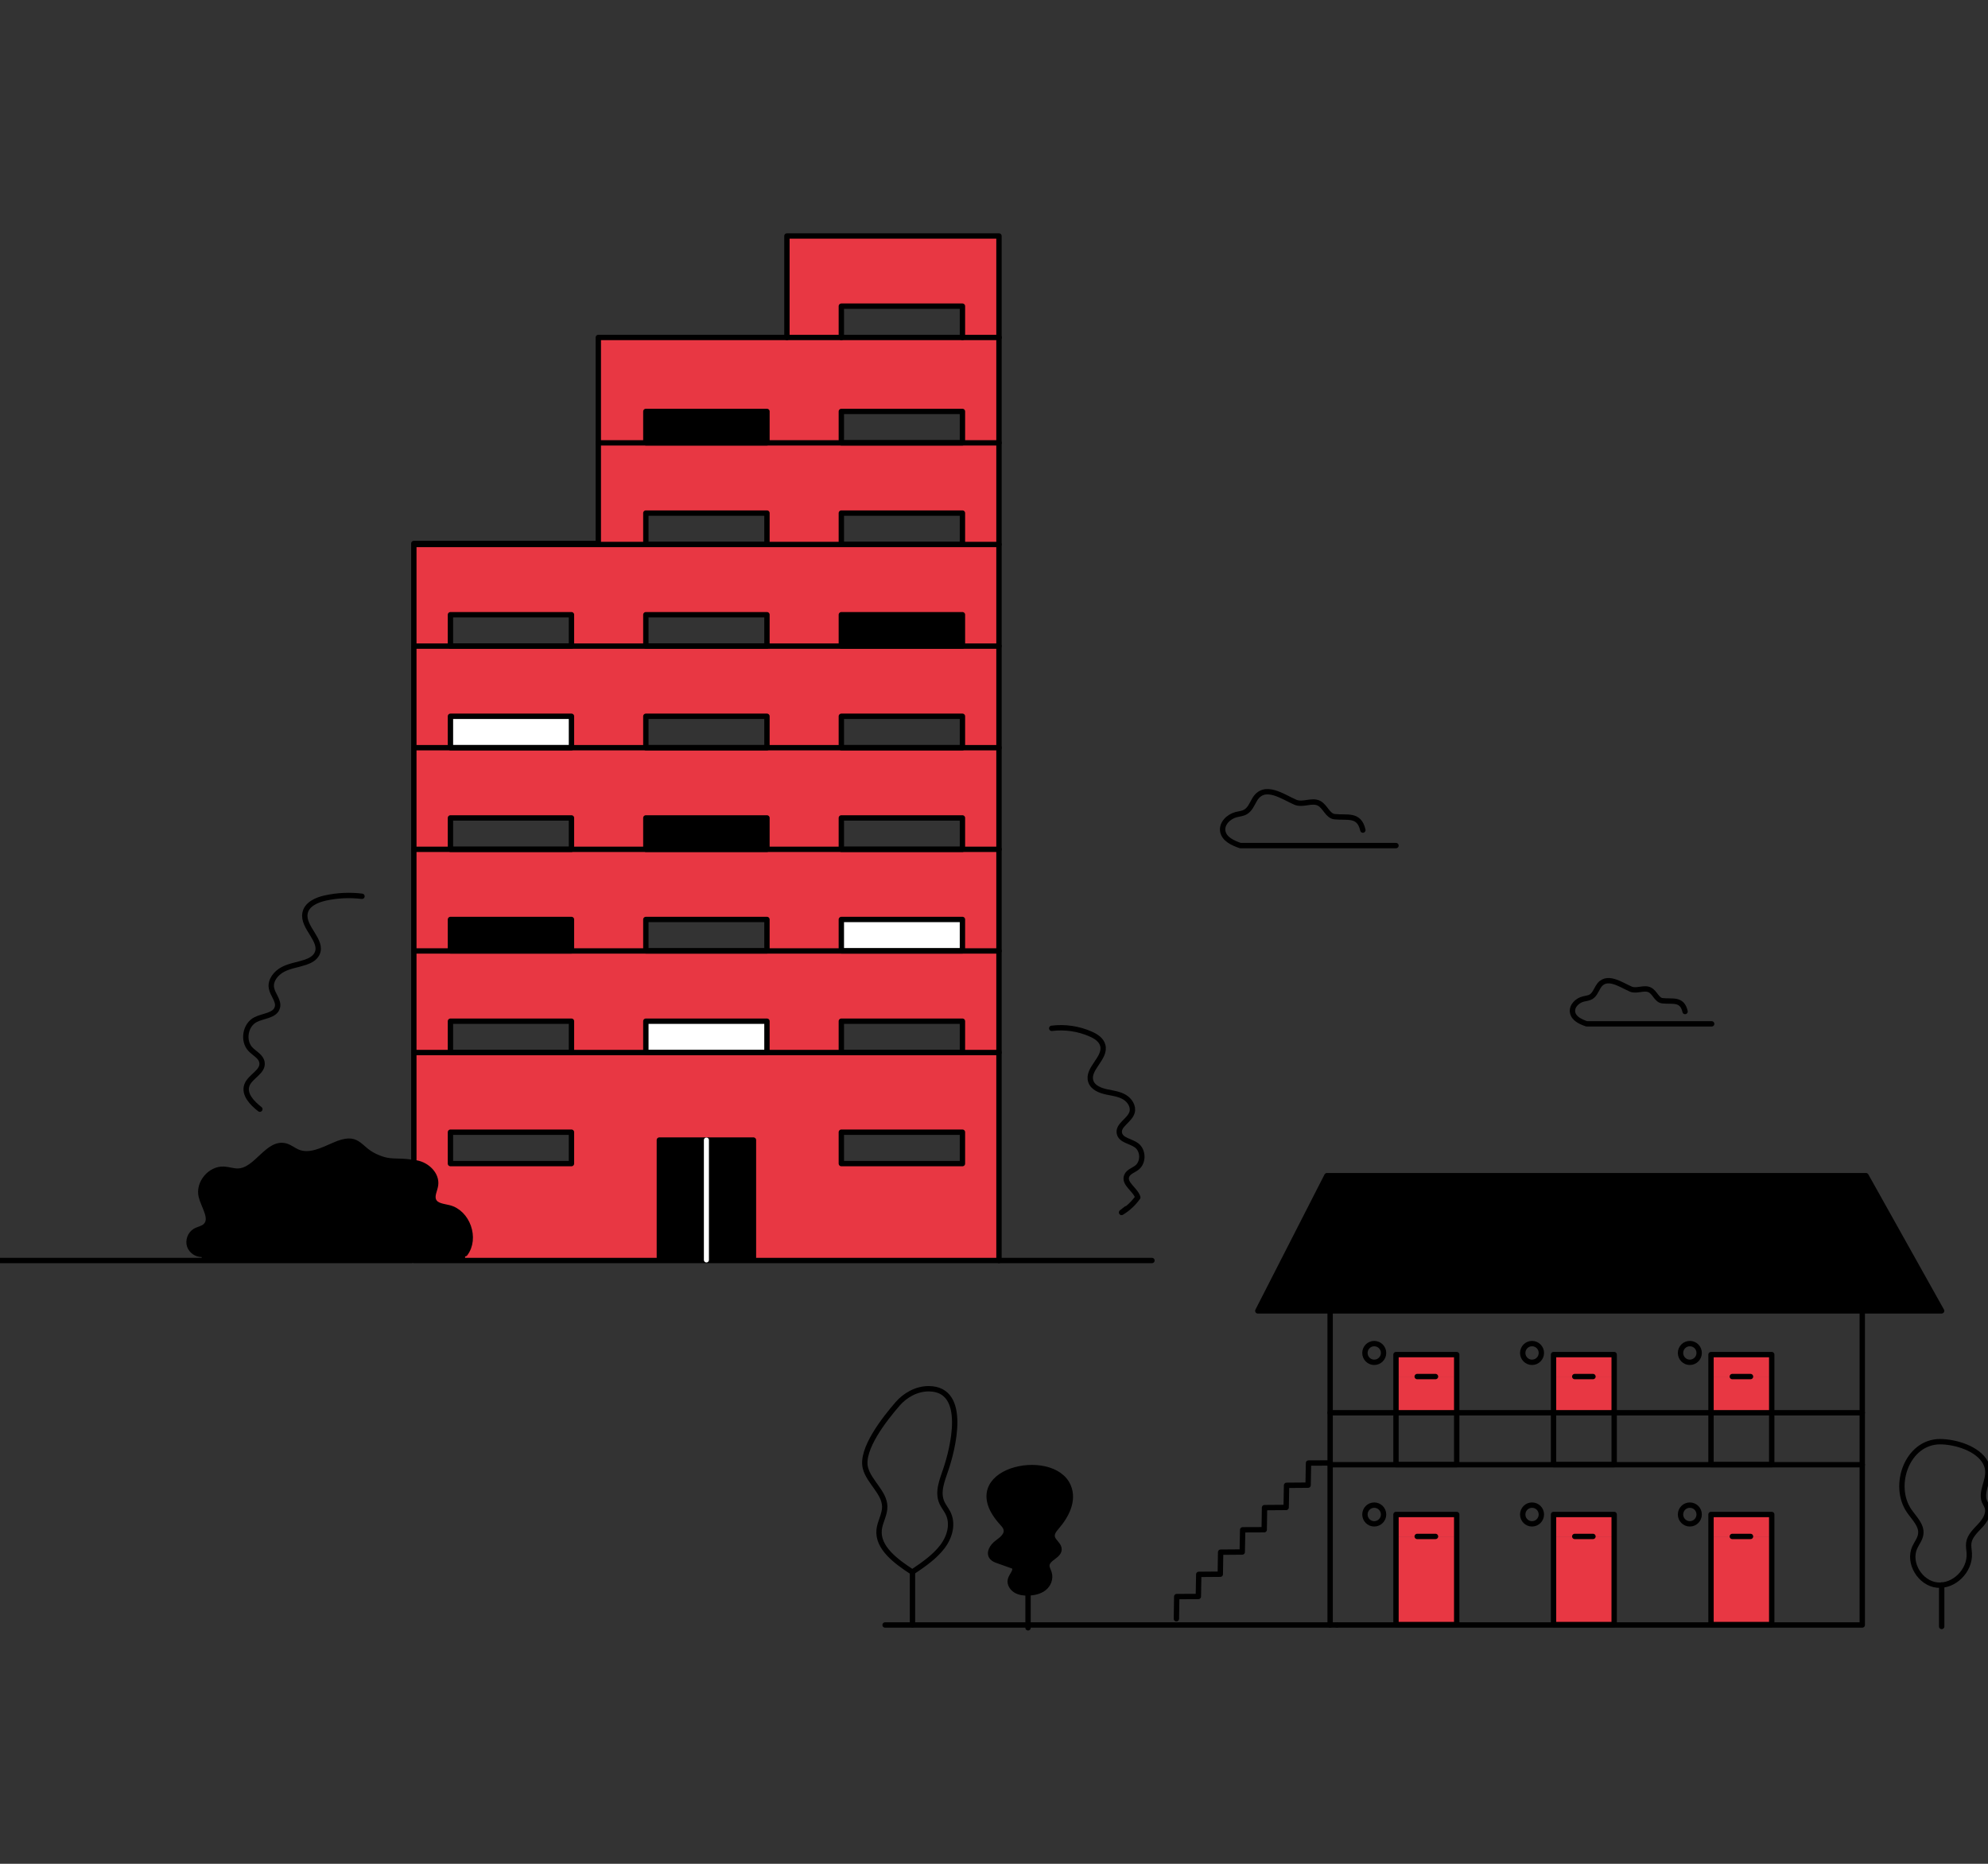<?xml version="1.0" encoding="utf-8"?>
<!-- Generator: Adobe Illustrator 26.0.3, SVG Export Plug-In . SVG Version: 6.00 Build 0)  -->
<svg version="1.1" id="レイヤー_1" xmlns="http://www.w3.org/2000/svg" xmlns:xlink="http://www.w3.org/1999/xlink" x="0px"
	 y="0px" viewBox="0 0 240 225" style="enable-background:new 0 0 240 225;" xml:space="preserve">
<rect x="0" y="0" width="240" height="225" fill="#333333" stroke="none"/>
<style type="text/css">
	.st0{fill:none;stroke:#000000;stroke-width:0.647;stroke-linecap:round;stroke-linejoin:round;stroke-miterlimit:10;}
	.st1{stroke:#000000;stroke-width:0.608;stroke-linecap:round;stroke-linejoin:round;stroke-miterlimit:10;}
	.st2{fill:#E83743;}
	.st3{fill:#FFFFFF;}
	.st4{fill:none;stroke:#FFFFFF;stroke-width:0.608;stroke-linecap:round;stroke-linejoin:round;stroke-miterlimit:10;}
</style>
<g>
	<g>
		<g>
			<path class="st0" d="M104.48,177.23c0.43,1.66,2.3,2.94,2.33,4.64c0.02,0.97-0.59,1.87-0.68,2.83c-0.2,2.13,2.01,3.79,4.01,5.08
				c1.34-0.9,2.69-1.83,3.62-3.05s1.35-2.81,0.66-4.13c-0.21-0.4-0.51-0.77-0.7-1.18c-0.6-1.31,0.04-2.75,0.49-4.1
				c0.76-2.26,2.72-9.63-2.07-9.67c-1.5-0.01-2.87,0.79-3.76,1.81C106.82,171.26,103.89,174.95,104.48,177.23z"/>
			<line class="st0" x1="110.16" y1="189.78" x2="110.16" y2="196.15"/>
		</g>
		<g>
			<path class="st0" d="M230.49,182.41c0.61,0.88,1.54,1.74,1.39,2.8c-0.08,0.58-0.47,1.06-0.72,1.59c-0.85,1.87,0.65,4.34,2.7,4.55
				c2.05,0.21,3.99-1.75,3.88-3.81c-0.02-0.43-0.12-0.86-0.06-1.29c0.12-0.83,0.81-1.45,1.38-2.07c0.58-0.62,1.11-1.45,0.84-2.25
				c-0.11-0.32-0.34-0.6-0.41-0.93c-0.29-1.45,1.06-2.8,0.21-4.42c-0.93-1.74-3.66-2.53-5.48-2.54
				C230.25,174.04,228.37,179.34,230.49,182.41z"/>
			<line class="st0" x1="234.41" y1="191.34" x2="234.41" y2="196.35"/>
		</g>
		<g>
			<path class="st1" d="M128.98,179.41c-1.91-4.5-13.77-1.9-8.03,4.43c0.19,0.21,0.4,0.43,0.48,0.7c0.23,0.72-0.48,1.27-1.06,1.69
				c-0.57,0.42-1.11,1.24-0.59,1.81c0.18,0.2,0.44,0.29,0.68,0.38c0.64,0.23,1.28,0.45,1.91,0.68c0.44,0.47-0.27,1.03-0.41,1.61
				c-0.12,0.48,0.21,1.02,0.66,1.29c0.45,0.27,0.98,0.33,1.48,0.32c0.7-0.02,1.42-0.17,1.95-0.59s0.83-1.15,0.62-1.84
				c-0.09-0.3-0.27-0.58-0.27-0.88c0-0.92,1.61-1.17,1.46-2.09c-0.08-0.5-0.68-0.83-0.8-1.33c-0.12-0.47,0.21-0.88,0.5-1.22
				C128.73,183.02,129.73,181.17,128.98,179.41z"/>
			<line class="st0" x1="124.11" y1="192.32" x2="124.11" y2="196.51"/>
		</g>
		<g id="XMLID_00000054262255752252877600000007320910251880402848_">
			<g>
				<polygon points="225.27,141.93 234.4,158.25 224.82,158.25 160.58,158.25 151.85,158.25 160.19,141.93 				"/>
				<polygon class="st2" points="213.89,185.48 213.89,196.12 206.56,196.12 206.56,185.48 209.13,185.48 211.33,185.48 				"/>
				<polygon class="st2" points="213.89,182.83 213.89,185.48 211.33,185.48 209.13,185.48 206.56,185.48 206.56,182.83 				"/>
				<polygon class="st2" points="213.89,166.18 213.89,170.55 206.56,170.55 206.56,166.18 209.13,166.18 211.33,166.18 				"/>
				<polygon class="st2" points="213.89,163.53 213.89,166.18 211.33,166.18 209.13,166.18 206.56,166.18 206.56,163.53 				"/>
				<polygon class="st2" points="194.87,185.48 194.87,196.12 187.55,196.12 187.55,185.48 190.11,185.48 192.31,185.48 				"/>
				<polygon class="st2" points="194.87,182.83 194.87,185.48 192.31,185.48 190.11,185.48 187.55,185.48 187.55,182.83 				"/>
				<polygon class="st2" points="194.87,166.18 194.87,170.55 187.55,170.55 187.55,166.18 190.11,166.18 192.31,166.18 				"/>
				<polygon class="st2" points="194.87,163.53 194.87,166.18 192.31,166.18 190.11,166.18 187.55,166.18 187.55,163.53 				"/>
				<polygon class="st2" points="175.86,185.48 175.86,196.12 168.53,196.12 168.53,185.48 171.09,185.48 173.3,185.48 				"/>
				<polygon class="st2" points="175.86,182.83 175.86,185.48 173.3,185.48 171.09,185.48 168.53,185.48 168.53,182.83 				"/>
				<polygon class="st2" points="175.86,166.18 175.86,170.55 168.53,170.55 168.53,166.18 171.09,166.18 173.3,166.18 				"/>
				<polygon class="st2" points="175.86,163.53 175.86,166.18 173.3,166.18 171.09,166.18 168.53,166.18 168.53,163.53 				"/>
			</g>
			<g>
				<polygon class="st0" points="224.82,158.25 234.4,158.25 225.27,141.93 160.19,141.93 151.85,158.25 160.58,158.25 				"/>
				<line class="st0" x1="160.58" y1="170.55" x2="160.58" y2="158.25"/>
				<line class="st0" x1="160.58" y1="196.17" x2="160.58" y2="176.82"/>
				<polyline class="st0" points="224.82,176.82 224.82,196.17 161.4,196.17 				"/>
				<line class="st0" x1="224.82" y1="158.25" x2="224.82" y2="170.55"/>
				<polyline class="st0" points="142.02,195.42 142.06,192.74 144.67,192.73 144.72,190.06 147.32,190.04 147.36,187.38 
					149.97,187.36 150.02,184.68 152.62,184.67 152.66,182 155.27,181.98 155.32,179.31 157.92,179.29 157.97,176.62 160.58,176.61 
									"/>
				<polygon class="st0" points="175.86,185.48 175.86,196.12 168.53,196.12 168.53,185.48 168.53,182.83 175.86,182.83 				"/>
				<line class="st0" x1="171.09" y1="185.48" x2="173.3" y2="185.48"/>
				<polygon class="st0" points="194.87,185.48 194.87,196.12 187.55,196.12 187.55,185.48 187.55,182.83 194.87,182.83 				"/>
				<line class="st0" x1="190.11" y1="185.48" x2="192.31" y2="185.48"/>
				<polygon class="st0" points="213.89,185.48 213.89,196.12 206.56,196.12 206.56,185.48 206.56,182.83 213.89,182.83 				"/>
				<line class="st0" x1="209.13" y1="185.48" x2="211.33" y2="185.48"/>
				<polygon class="st0" points="175.86,170.55 175.86,176.81 168.53,176.81 168.53,170.55 168.53,166.18 168.53,163.53 
					175.86,163.53 175.86,166.18 				"/>
				<line class="st0" x1="171.09" y1="166.18" x2="173.3" y2="166.18"/>
				<polygon class="st0" points="194.87,170.55 194.87,176.81 187.55,176.81 187.55,170.55 187.55,166.18 187.55,163.53 
					194.87,163.53 194.87,166.18 				"/>
				<line class="st0" x1="190.11" y1="166.18" x2="192.31" y2="166.18"/>
				<polygon class="st0" points="213.89,170.55 213.89,176.81 206.56,176.81 206.56,170.55 206.56,166.18 206.56,163.53 
					213.89,163.53 213.89,166.18 				"/>
				<line class="st0" x1="209.13" y1="166.18" x2="211.33" y2="166.18"/>
				<polygon class="st0" points="224.82,176.82 206.56,176.82 187.55,176.82 168.53,176.82 160.58,176.82 160.58,176.61 
					160.58,170.55 168.53,170.55 175.86,170.55 187.55,170.55 194.87,170.55 206.56,170.55 213.89,170.55 224.82,170.55 				"/>
				<path class="st0" d="M167.03,163.33c0,0.62-0.5,1.13-1.13,1.13c-0.62,0-1.12-0.51-1.12-1.13c0-0.62,0.5-1.13,1.12-1.13
					C166.53,162.2,167.03,162.71,167.03,163.33z"/>
				<path class="st0" d="M186.08,163.33c0,0.62-0.5,1.13-1.13,1.13c-0.62,0-1.12-0.51-1.12-1.13c0-0.62,0.5-1.13,1.12-1.13
					C185.59,162.2,186.08,162.71,186.08,163.33z"/>
				<path class="st0" d="M205.13,163.33c0,0.62-0.5,1.13-1.13,1.13c-0.62,0-1.12-0.51-1.12-1.13c0-0.62,0.5-1.13,1.12-1.13
					C204.64,162.2,205.13,162.71,205.13,163.33z"/>
				<path class="st0" d="M167.03,182.83c0,0.62-0.5,1.13-1.13,1.13c-0.62,0-1.12-0.51-1.12-1.13c0-0.62,0.5-1.13,1.12-1.13
					C166.53,181.7,167.03,182.21,167.03,182.83z"/>
				<path class="st0" d="M186.08,182.83c0,0.62-0.5,1.13-1.13,1.13c-0.62,0-1.12-0.51-1.12-1.13c0-0.62,0.5-1.13,1.12-1.13
					C185.59,181.7,186.08,182.21,186.08,182.83z"/>
				<path class="st0" d="M205.13,182.83c0,0.62-0.5,1.13-1.13,1.13c-0.62,0-1.12-0.51-1.12-1.13c0-0.62,0.5-1.13,1.12-1.13
					C204.64,181.7,205.13,182.21,205.13,182.83z"/>
				<polyline class="st0" points="106.85,196.17 142.02,196.17 160.58,196.17 161.4,196.17 				"/>
			</g>
		</g>
	</g>
	<g>
		<g id="XMLID_00000012455172633432284070000003513143159137021338_">
			<g>
				<polygon class="st2" points="120.6,28.49 120.6,40.74 116.19,40.74 116.19,36.96 101.57,36.96 101.57,40.74 95,40.74 95,28.49 
									"/>
				<rect x="101.57" y="111" class="st3" width="14.62" height="3.79"/>
				<rect x="101.57" y="74.21" width="14.62" height="3.78"/>
				<rect x="77.97" y="123.28" class="st3" width="14.62" height="3.78"/>
				<rect x="77.97" y="98.74" width="14.62" height="3.79"/>
				<rect x="77.97" y="49.67" width="14.62" height="3.79"/>
				<rect x="85.28" y="137.63" width="5.68" height="14.17"/>
				<rect x="79.6" y="137.63" width="5.69" height="14.17"/>
				<rect x="54.38" y="111" width="14.61" height="3.79"/>
				<rect x="54.38" y="86.47" class="st3" width="14.61" height="3.79"/>
				<path class="st2" d="M85.28,151.8h5.68v-14.17h-5.68H79.6v14.17H85.28z M54.38,140.47h14.61v-3.79H54.38V140.47z M120.6,152.17
					H56.13v-0.83c1.41-1.85,0.3-5-1.96-5.55c-0.68-0.17-1.53-0.22-1.83-0.85c-0.28-0.59,0.13-1.25,0.22-1.88
					c0.19-1.29-1.01-2.43-2.29-2.67c-0.11-0.02-0.22-0.04-0.33-0.05V65.61h22.27V40.74H95h6.57h14.62h4.41V152.17z M116.19,140.47
					v-3.79h-14.62v3.79H116.19z M116.19,127.06v-3.78h-14.62v3.78H116.19z M116.19,114.8V111h-14.62v3.79H116.19z M116.19,102.53
					v-3.79h-14.62v3.79H116.19z M116.19,90.27v-3.79h-14.62v3.79H116.19z M116.19,77.99v-3.78h-14.62v3.78H116.19z M116.19,65.73
					v-3.78h-14.62v3.78H116.19z M116.19,53.46v-3.79h-14.62v3.79H116.19z M92.59,127.06v-3.78H77.97v3.78H92.59z M92.59,114.8V111
					H77.97v3.79H92.59z M92.59,102.53v-3.79H77.97v3.79H92.59z M92.59,90.27v-3.79H77.97v3.79H92.59z M92.59,77.99v-3.78H77.97v3.78
					H92.59z M92.59,65.73v-3.78H77.97v3.78H92.59z M92.59,53.46v-3.79H77.97v3.79H92.59z M68.99,127.06v-3.78H54.38v3.78H68.99z
					 M68.99,114.8V111H54.38v3.79H68.99z M68.99,102.53v-3.79H54.38v3.79H68.99z M68.99,90.27v-3.79H54.38v3.79H68.99z M68.99,77.99
					v-3.78H54.38v3.78H68.99z"/>
				<path d="M52.57,143.07c-0.09,0.63-0.5,1.29-0.22,1.88c0.3,0.63,1.15,0.68,1.83,0.85c2.26,0.55,3.36,3.7,1.96,5.55v0.83h-6.18
					v-11.83c0.11,0.01,0.22,0.03,0.33,0.05C51.56,140.63,52.76,141.78,52.57,143.07z"/>
				<path d="M24.35,151.43c-0.63,0-1.24-0.42-1.45-1.01c-0.23-0.65,0.06-1.44,0.65-1.8c0.4-0.23,0.89-0.29,1.23-0.59
					c0.97-0.86-0.17-2.35-0.48-3.6c-0.39-1.61,1.08-3.37,2.73-3.28c0.58,0.03,1.14,0.25,1.72,0.23c2.26-0.08,3.58-3.63,5.75-3.03
					c0.51,0.15,0.93,0.51,1.42,0.72c1.42,0.61,3-0.21,4.42-0.83c2.95-1.3,2.85,0.35,4.87,1.32c1.96,0.94,2.55,0.42,4.75,0.79v11.83
					h-0.28H24.35V151.43z"/>
			</g>
			<g>
				<polyline class="st0" points="101.57,40.74 95,40.74 72.23,40.74 72.23,65.61 49.96,65.61 49.96,140.34 49.96,152.17 
					56.13,152.17 120.6,152.17 120.6,40.74 				"/>
				<line class="st0" x1="120.6" y1="40.74" x2="116.19" y2="40.74"/>
				<polyline class="st0" points="120.6,40.74 120.6,28.49 95,28.49 95,40.74 				"/>
				<rect x="54.38" y="74.21" class="st0" width="14.61" height="3.78"/>
				<rect x="54.38" y="86.47" class="st0" width="14.61" height="3.79"/>
				<rect x="54.38" y="98.74" class="st0" width="14.61" height="3.79"/>
				<rect x="54.38" y="111" class="st0" width="14.61" height="3.79"/>
				<rect x="54.38" y="123.28" class="st0" width="14.61" height="3.78"/>
				<rect x="54.38" y="136.68" class="st0" width="14.61" height="3.79"/>
				<rect x="101.57" y="74.21" class="st0" width="14.62" height="3.78"/>
				<rect x="101.57" y="61.94" class="st0" width="14.62" height="3.78"/>
				<rect x="101.57" y="49.67" class="st0" width="14.62" height="3.79"/>
				<rect x="101.57" y="36.96" class="st0" width="14.62" height="3.78"/>
				<rect x="101.57" y="86.47" class="st0" width="14.62" height="3.79"/>
				<rect x="101.57" y="98.74" class="st0" width="14.62" height="3.79"/>
				<rect x="101.57" y="111" class="st0" width="14.62" height="3.79"/>
				<rect x="101.57" y="123.28" class="st0" width="14.62" height="3.78"/>
				<rect x="101.57" y="136.68" class="st0" width="14.62" height="3.79"/>
				<rect x="77.97" y="74.21" class="st0" width="14.62" height="3.78"/>
				<rect x="77.97" y="61.94" class="st0" width="14.62" height="3.78"/>
				<rect x="77.97" y="49.67" class="st0" width="14.62" height="3.79"/>
				<rect x="77.97" y="86.47" class="st0" width="14.62" height="3.79"/>
				<rect x="77.97" y="98.74" class="st0" width="14.62" height="3.79"/>
				<rect x="77.97" y="111" class="st0" width="14.62" height="3.79"/>
				<rect x="77.97" y="123.28" class="st0" width="14.62" height="3.78"/>
				<polygon class="st0" points="85.28,137.63 90.96,137.63 90.96,151.8 85.28,151.8 79.6,151.8 79.6,137.63 				"/>
				<polyline class="st4" points="85.28,137.63 85.28,151.8 85.28,152.1 				"/>
				<path class="st0" d="M24.53,151.42c-0.06,0.01-0.12,0.01-0.18,0.01c-0.63,0-1.24-0.42-1.45-1.01c-0.23-0.65,0.06-1.44,0.65-1.8
					c0.4-0.23,0.89-0.29,1.23-0.59c0.97-0.86-0.17-2.35-0.48-3.6c-0.39-1.61,1.08-3.37,2.73-3.28c0.58,0.03,1.14,0.25,1.72,0.23
					c2.26-0.08,3.58-3.63,5.75-3.03c0.51,0.15,0.93,0.51,1.42,0.72c1.42,0.61,3-0.21,4.42-0.83c2.95-1.3,2.85,0.35,4.87,1.32
					c1.96,0.94,2.55,0.42,4.75,0.79c0.11,0.01,0.22,0.03,0.33,0.05c1.28,0.24,2.47,1.39,2.29,2.67c-0.09,0.63-0.5,1.29-0.22,1.88
					c0.3,0.63,1.15,0.68,1.83,0.85c2.26,0.55,3.36,3.7,1.96,5.55"/>
				<path class="st0" d="M43.7,108.2c-1.48-0.18-2.97-0.11-4.43,0.21c-1.05,0.23-2.24,0.76-2.44,1.81
					c-0.36,1.75,2.24,3.35,1.43,4.94c-0.27,0.53-0.84,0.82-1.4,1.01c-0.89,0.3-1.86,0.42-2.69,0.85s-1.57,1.32-1.4,2.25
					c0.14,0.82,0.92,1.53,0.72,2.33c-0.26,1.02-1.69,1.01-2.63,1.49c-1.26,0.63-1.59,2.56-0.62,3.58c0.5,0.52,1.29,0.88,1.39,1.6
					c0.17,1.12-1.43,1.67-1.82,2.72c-0.41,1.11,0.63,2.19,1.56,2.91"/>
				<path class="st0" d="M126.97,124.14c1.59-0.2,3.23,0.04,4.7,0.69c0.63,0.27,1.28,0.69,1.46,1.36c0.42,1.54-1.95,2.85-1.44,4.36
					c0.26,0.78,1.16,1.11,1.97,1.28c0.72,0.15,1.47,0.24,2.1,0.62c0.63,0.37,1.11,1.13,0.91,1.83c-0.29,0.99-1.75,1.55-1.53,2.54
					c0.19,0.85,1.36,0.93,2.06,1.44c0.84,0.62,0.87,2.05,0.06,2.69c-0.42,0.33-1.04,0.5-1.24,1.01c-0.37,0.95,1.05,1.63,1.34,2.59
					c-0.52,0.73-1.19,1.36-1.96,1.82c0.19-0.15,0.38-0.3,0.57-0.45"/>
				<line class="st0" x1="120.6" y1="152.17" x2="139.07" y2="152.17"/>
				<polyline class="st0" points="0,152.17 24.35,152.17 49.68,152.17 				"/>
			</g>
		</g>
		<line class="st0" x1="49.97" y1="127.06" x2="120.61" y2="127.06"/>
		<line class="st0" x1="49.97" y1="114.8" x2="120.61" y2="114.8"/>
		<line class="st0" x1="49.97" y1="102.53" x2="120.61" y2="102.53"/>
		<line class="st0" x1="49.97" y1="90.26" x2="120.61" y2="90.26"/>
		<line class="st0" x1="49.97" y1="78" x2="120.61" y2="78"/>
		<line class="st0" x1="49.97" y1="65.73" x2="120.61" y2="65.73"/>
		<line class="st0" x1="72.23" y1="53.46" x2="120.61" y2="53.46"/>
	</g>
	<path class="st0" d="M168.53,102.08h-18.79c-0.91-0.31-1.95-0.78-2.12-1.73c-0.16-0.93,0.7-1.77,1.62-2.01
		c0.38-0.1,0.78-0.12,1.12-0.32c0.54-0.31,0.78-0.94,1.09-1.47c1.18-2.05,3.47-0.32,4.94,0.3c0.89,0.38,1.99-0.32,2.85,0.12
		c0.75,0.39,1.04,1.53,1.88,1.62c1.52,0.17,2.96-0.38,3.41,1.62"/>
	<path class="st0" d="M206.64,123.6h-15.09c-0.73-0.25-1.57-0.63-1.7-1.39c-0.13-0.75,0.56-1.43,1.3-1.61
		c0.3-0.08,0.63-0.1,0.9-0.25c0.43-0.25,0.62-0.75,0.87-1.18c0.95-1.64,2.78-0.26,3.97,0.24c0.71,0.3,1.6-0.26,2.29,0.1
		c0.61,0.31,0.84,1.23,1.51,1.3c1.22,0.14,2.37-0.3,2.74,1.3"/>
</g>
</svg>
